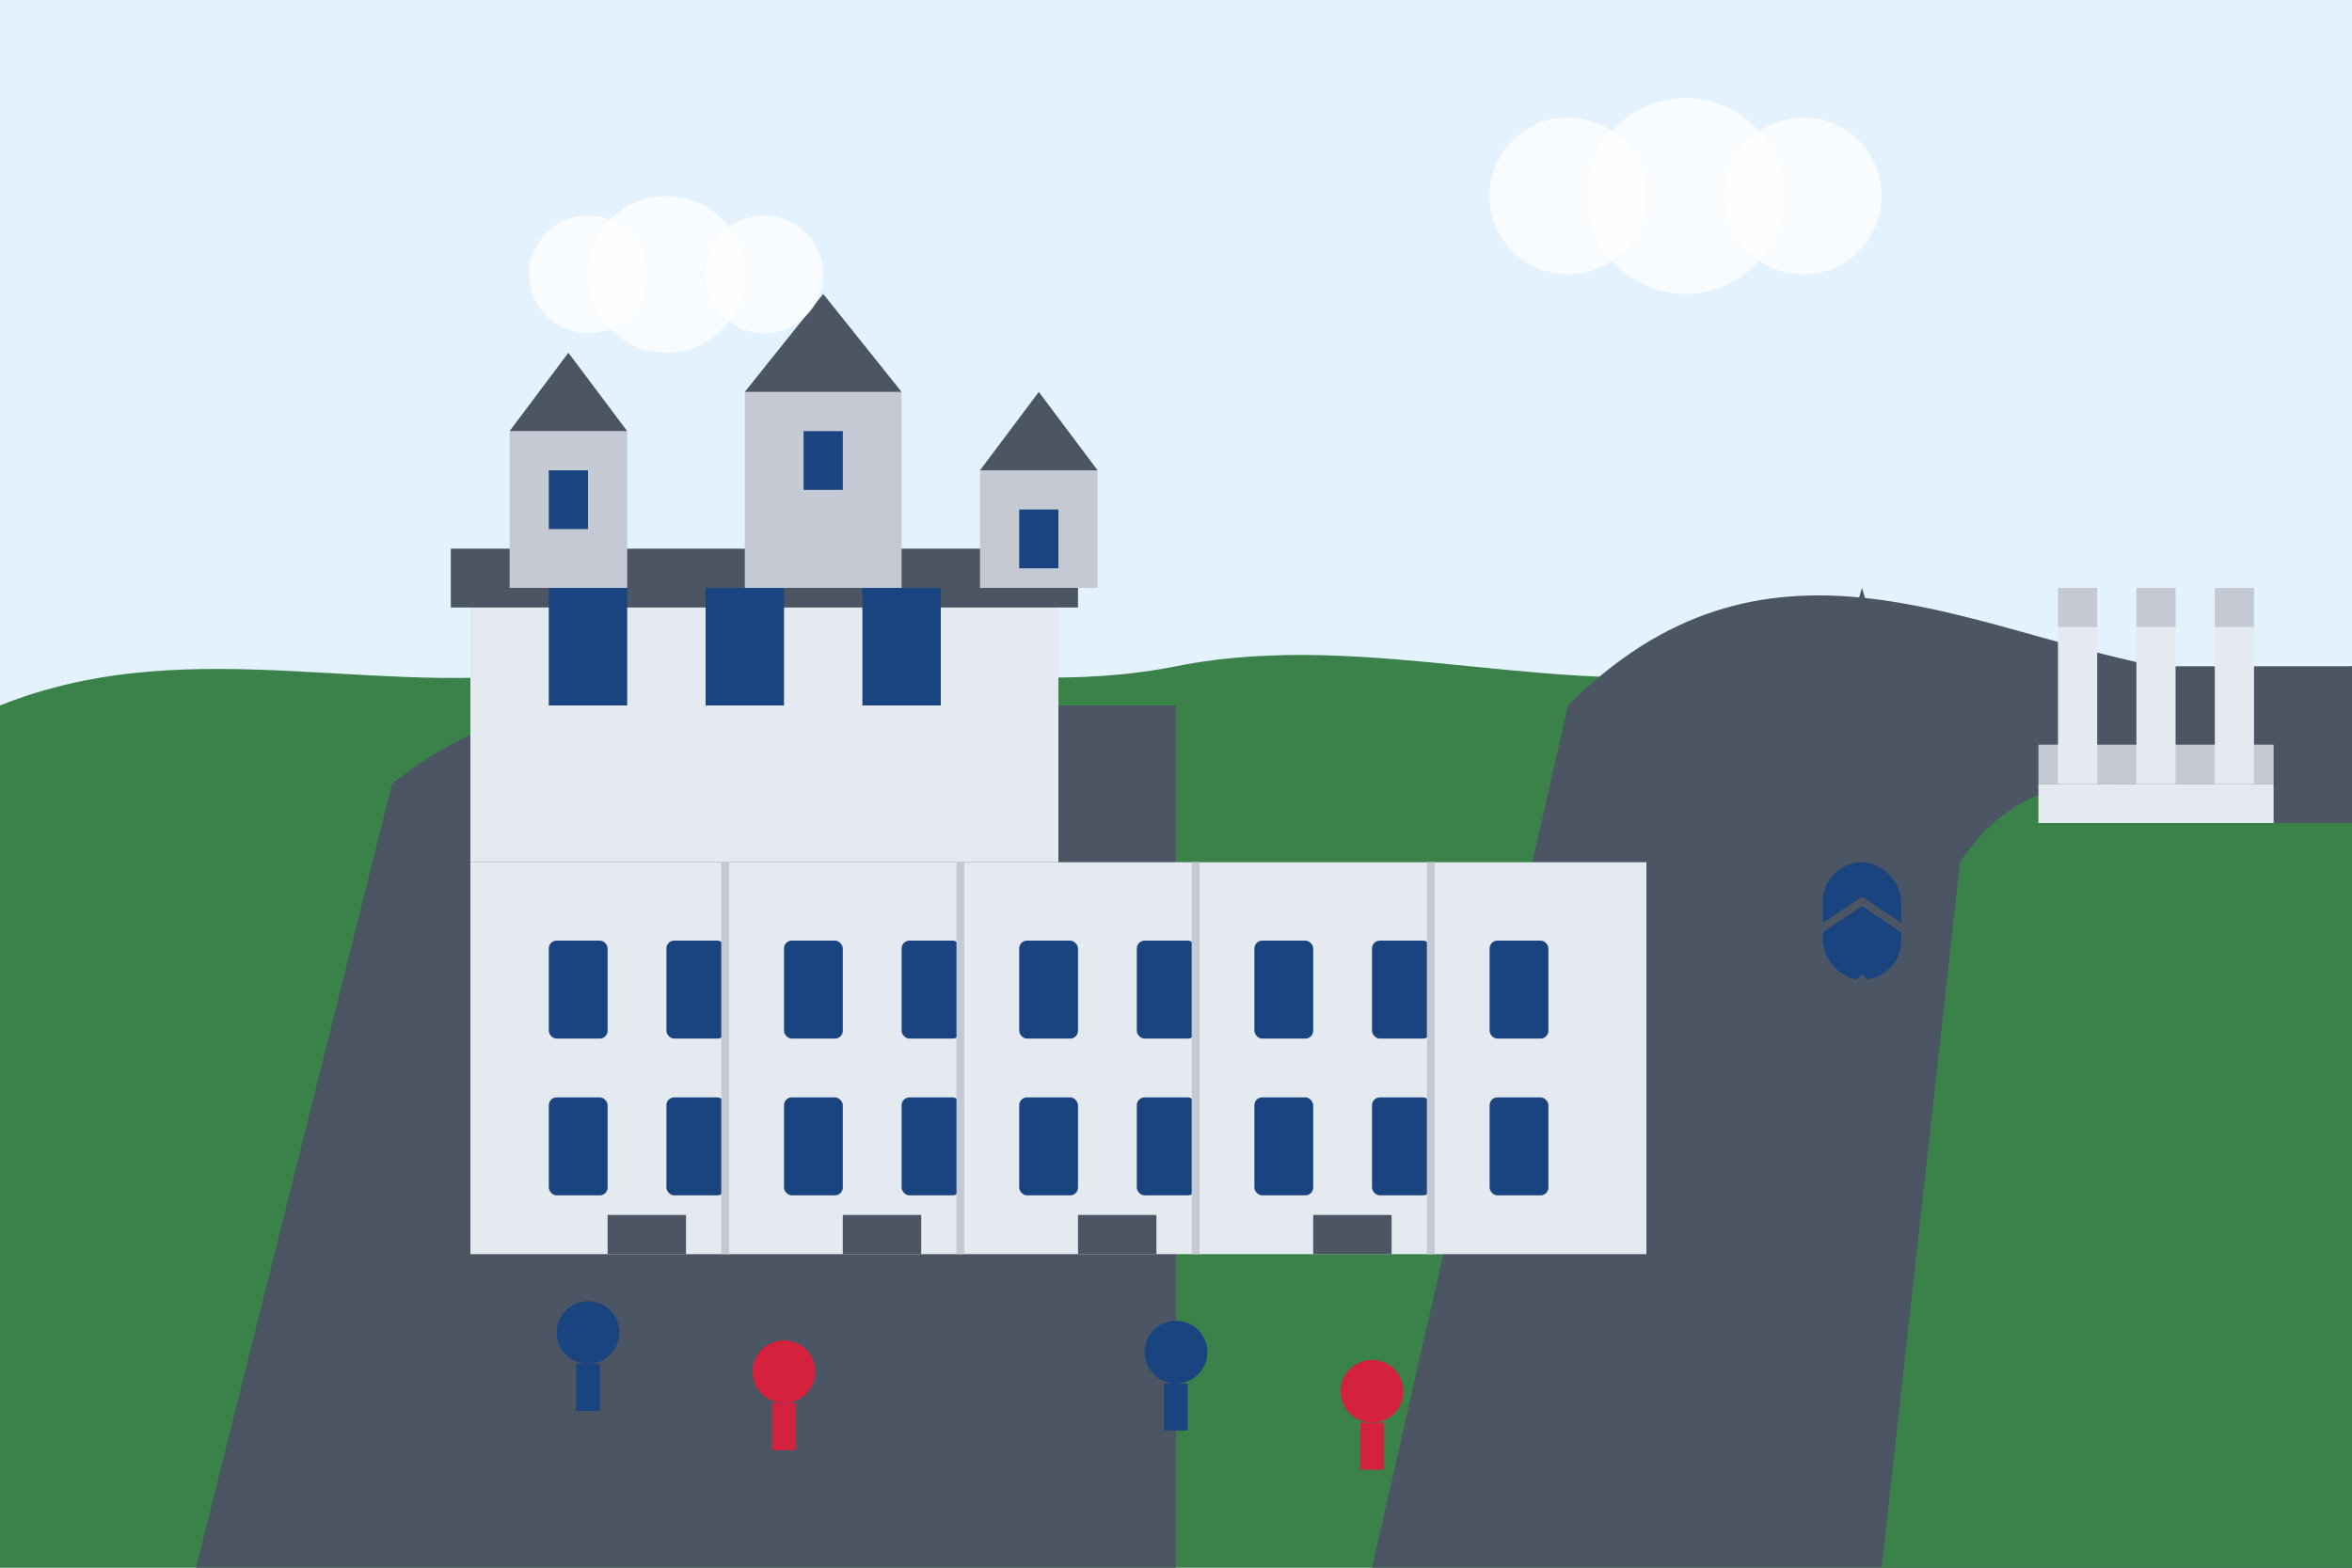 <svg width="600" height="400" viewBox="0 0 600 400" fill="none" xmlns="http://www.w3.org/2000/svg">
  <!-- Background - Edinburgh Cityscape -->
  <rect width="600" height="400" fill="#e3f2fd"/>
  
  <!-- Hills / Landscape -->
  <path d="M0 180C50 160 100 180 150 170C200 160 250 180 300 170C350 160 400 180 450 170C500 160 550 180 600 170L600 400L0 400L0 180Z" fill="#3b824a"/>
  
  <!-- Arthur's Seat -->
  <path d="M400 180C450 130 500 160 550 170L600 170L600 400L350 400L400 180Z" fill="#4b5563"/>
  
  <!-- Edinburgh Castle Rock -->
  <path d="M100 200C150 160 200 190 250 180L300 180L300 400L50 400L100 200Z" fill="#4b5563"/>
  
  <!-- Edinburgh Castle -->
  <rect x="120" y="150" width="150" height="70" fill="#e5e9f0"/>
  <rect x="115" y="140" width="160" height="15" fill="#4b5563"/>
  <rect x="140" y="150" width="20" height="30" fill="#1a4480"/>
  <rect x="180" y="150" width="20" height="30" fill="#1a4480"/>
  <rect x="220" y="150" width="20" height="30" fill="#1a4480"/>
  
  <!-- Castle Tower 1 -->
  <rect x="130" y="110" width="30" height="40" fill="#c4c9d4"/>
  <polygon points="130,110 160,110 145,90" fill="#4b5563"/>
  <rect x="140" y="120" width="10" height="15" fill="#1a4480"/>
  
  <!-- Castle Tower 2 -->
  <rect x="190" y="100" width="40" height="50" fill="#c4c9d4"/>
  <polygon points="190,100 230,100 210,75" fill="#4b5563"/>
  <rect x="205" y="110" width="10" height="15" fill="#1a4480"/>
  
  <!-- Castle Tower 3 -->
  <rect x="250" y="120" width="30" height="30" fill="#c4c9d4"/>
  <polygon points="250,120 280,120 265,100" fill="#4b5563"/>
  <rect x="260" y="130" width="10" height="15" fill="#1a4480"/>
  
  <!-- Royal Mile Buildings - Georgian Style -->
  <rect x="120" y="220" width="300" height="100" fill="#e5e9f0"/>
  
  <!-- Royal Mile Windows -->
  <rect x="140" y="240" width="15" height="25" rx="2" fill="#1a4480"/>
  <rect x="170" y="240" width="15" height="25" rx="2" fill="#1a4480"/>
  <rect x="200" y="240" width="15" height="25" rx="2" fill="#1a4480"/>
  <rect x="230" y="240" width="15" height="25" rx="2" fill="#1a4480"/>
  <rect x="260" y="240" width="15" height="25" rx="2" fill="#1a4480"/>
  <rect x="290" y="240" width="15" height="25" rx="2" fill="#1a4480"/>
  <rect x="320" y="240" width="15" height="25" rx="2" fill="#1a4480"/>
  <rect x="350" y="240" width="15" height="25" rx="2" fill="#1a4480"/>
  <rect x="380" y="240" width="15" height="25" rx="2" fill="#1a4480"/>
  
  <rect x="140" y="280" width="15" height="25" rx="2" fill="#1a4480"/>
  <rect x="170" y="280" width="15" height="25" rx="2" fill="#1a4480"/>
  <rect x="200" y="280" width="15" height="25" rx="2" fill="#1a4480"/>
  <rect x="230" y="280" width="15" height="25" rx="2" fill="#1a4480"/>
  <rect x="260" y="280" width="15" height="25" rx="2" fill="#1a4480"/>
  <rect x="290" y="280" width="15" height="25" rx="2" fill="#1a4480"/>
  <rect x="320" y="280" width="15" height="25" rx="2" fill="#1a4480"/>
  <rect x="350" y="280" width="15" height="25" rx="2" fill="#1a4480"/>
  <rect x="380" y="280" width="15" height="25" rx="2" fill="#1a4480"/>
  
  <!-- Royal Mile Doors -->
  <rect x="155" y="310" width="20" height="10" fill="#4b5563"/>
  <rect x="215" y="310" width="20" height="10" fill="#4b5563"/>
  <rect x="275" y="310" width="20" height="10" fill="#4b5563"/>
  <rect x="335" y="310" width="20" height="10" fill="#4b5563"/>
  
  <!-- Dividing Lines between Buildings -->
  <line x1="185" y1="220" x2="185" y2="320" stroke="#c4c9d4" stroke-width="2"/>
  <line x1="245" y1="220" x2="245" y2="320" stroke="#c4c9d4" stroke-width="2"/>
  <line x1="305" y1="220" x2="305" y2="320" stroke="#c4c9d4" stroke-width="2"/>
  <line x1="365" y1="220" x2="365" y2="320" stroke="#c4c9d4" stroke-width="2"/>
  
  <!-- Scott Monument -->
  <rect x="460" y="200" width="30" height="120" fill="#4b5563"/>
  <polygon points="460,200 490,200 475,150" fill="#4b5563"/>
  <rect x="455" y="170" width="40" height="30" fill="#4b5563"/>
  <rect x="465" y="220" width="20" height="30" rx="10" fill="#1a4480"/>
  <path d="M445 250L475 230L505 250" stroke="#4b5563" stroke-width="2" fill="none"/>
  <path d="M455 270L475 250L495 270" stroke="#4b5563" stroke-width="2" fill="none"/>
  
  <!-- Calton Hill -->
  <path d="M500 220C520 190 550 200 580 210L600 210L600 400L480 400L500 220Z" fill="#3b824a"/>
  
  <!-- National Monument on Calton Hill (Edinburgh's "Disgrace") -->
  <rect x="520" y="200" width="60" height="10" fill="#e5e9f0"/>
  <rect x="520" y="190" width="60" height="10" fill="#c4c9d4"/>
  
  <rect x="525" y="160" width="10" height="40" fill="#e5e9f0"/>
  <rect x="525" y="150" width="10" height="10" fill="#c4c9d4"/>
  
  <rect x="545" y="160" width="10" height="40" fill="#e5e9f0"/>
  <rect x="545" y="150" width="10" height="10" fill="#c4c9d4"/>
  
  <rect x="565" y="160" width="10" height="40" fill="#e5e9f0"/>
  <rect x="565" y="150" width="10" height="10" fill="#c4c9d4"/>
  
  <!-- People on Royal Mile -->
  <circle cx="150" cy="340" r="8" fill="#1a4480"/>
  <rect x="147" y="348" width="6" height="12" fill="#1a4480"/>
  
  <circle cx="200" cy="350" r="8" fill="#d4213d"/>
  <rect x="197" y="358" width="6" height="12" fill="#d4213d"/>
  
  <circle cx="300" cy="345" r="8" fill="#1a4480"/>
  <rect x="297" y="353" width="6" height="12" fill="#1a4480"/>
  
  <circle cx="350" cy="355" r="8" fill="#d4213d"/>
  <rect x="347" y="363" width="6" height="12" fill="#d4213d"/>
  
  <!-- Clouds -->
  <circle cx="150" cy="70" r="15" fill="white" opacity="0.8"/>
  <circle cx="170" cy="70" r="20" fill="white" opacity="0.8"/>
  <circle cx="195" cy="70" r="15" fill="white" opacity="0.8"/>
  
  <circle cx="400" cy="50" r="20" fill="white" opacity="0.8"/>
  <circle cx="430" cy="50" r="25" fill="white" opacity="0.8"/>
  <circle cx="460" cy="50" r="20" fill="white" opacity="0.8"/>
</svg>
